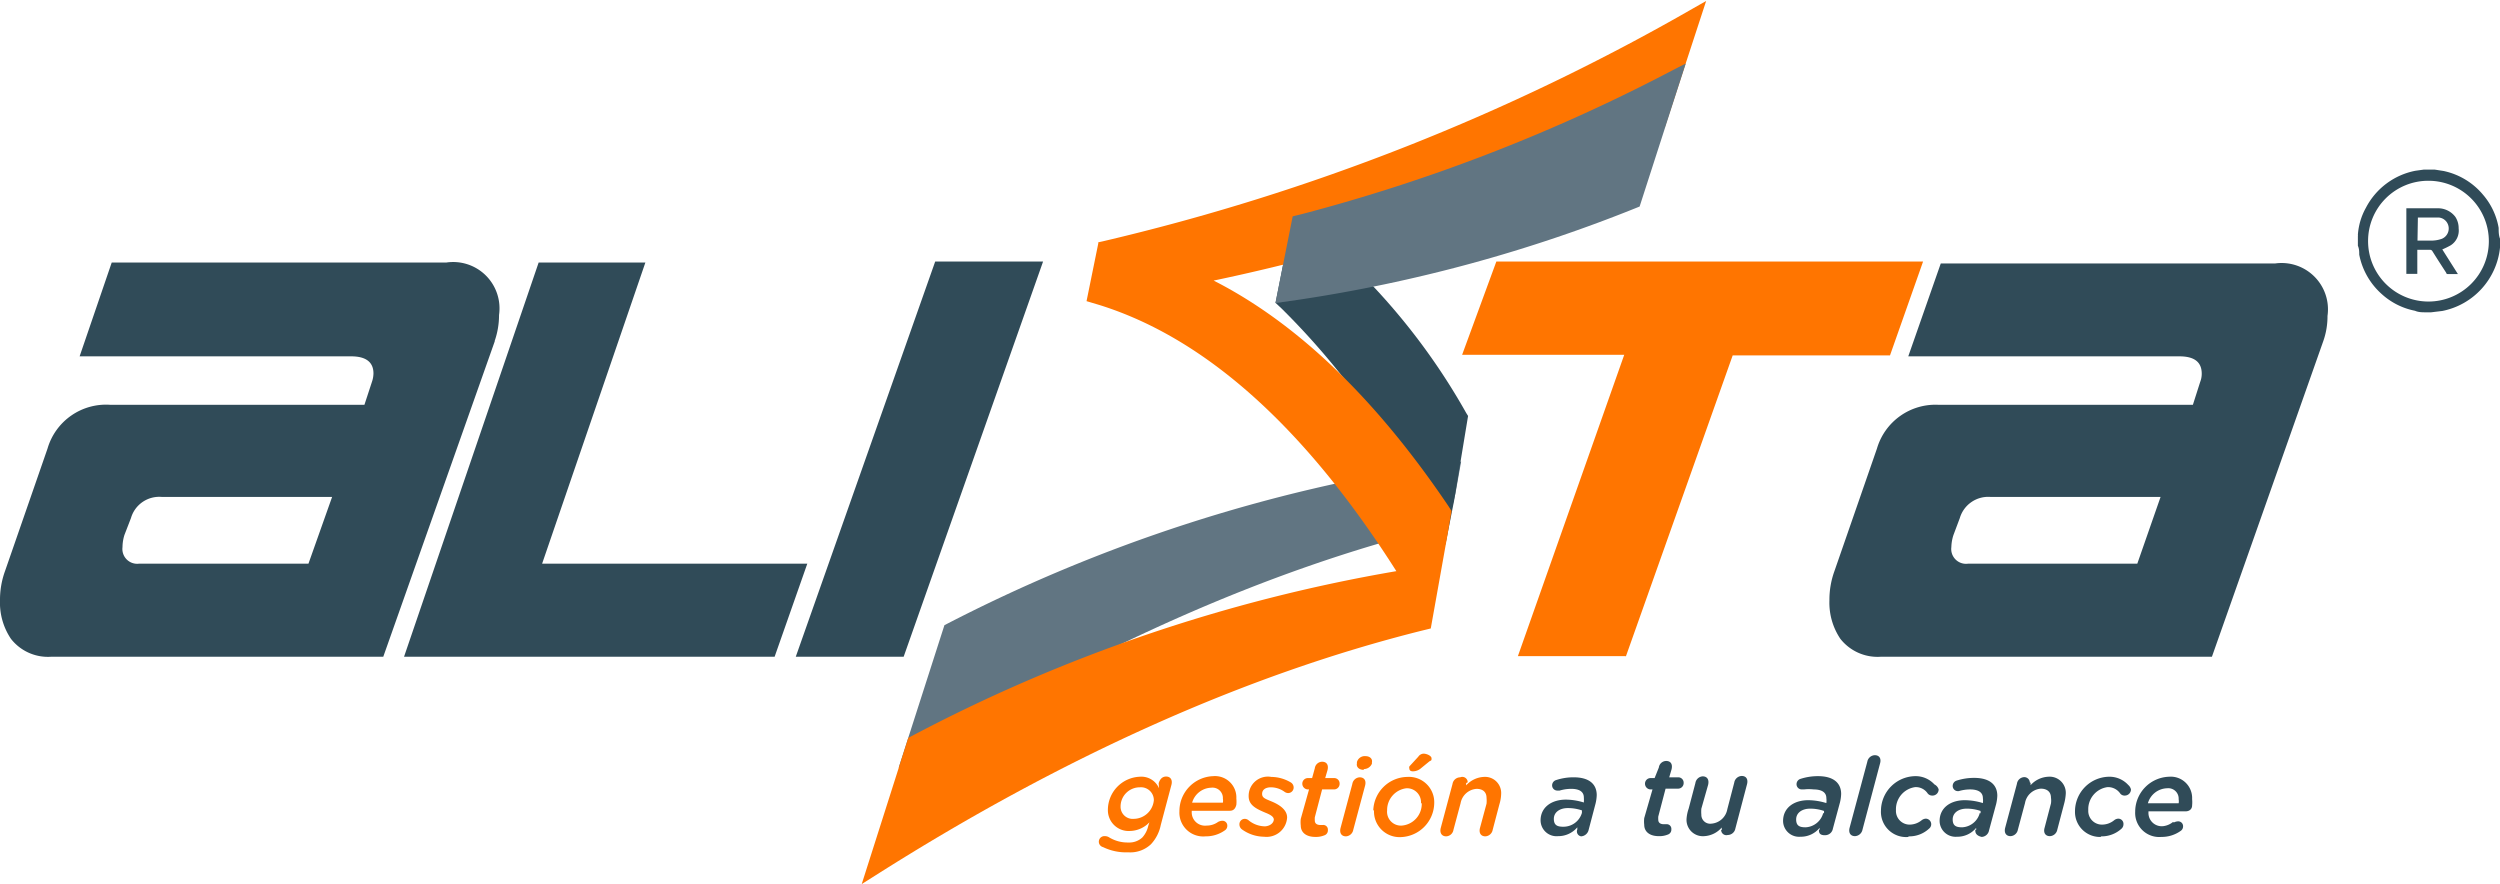 <svg id="Capa_2" data-name="Capa 2" xmlns="http://www.w3.org/2000/svg" viewBox="0 0 130 45.97"><defs><style>.cls-1{fill:#ff7500;}.cls-2{fill:#617582;}.cls-3{fill:#304b58;}</style></defs><title>logo_alissta</title><path class="cls-1" d="M97.73,43.07l-5.61,0,5.53-15.67H89.22L91,22.55h22.19l-1.72,4.88h-8.18L97.73,43.1Z" transform="translate(-13.19 -8.95)"/><path class="cls-2" d="M88.12,33.09A82.35,82.35,0,0,0,62.3,41.46l-2.38,7.41c9.71-6.09,19.16-10.3,28.09-12.5l.47-.11.39-1.63.3-1.68Z" transform="translate(-13.19 -8.95)"/><path class="cls-3" d="M87.29,35.3A38.88,38.88,0,0,0,79.84,25l-.32-.3.91-4.61,1,.79a33.71,33.71,0,0,1,8,9.54l.1.16L88.8,35l-.45,2.28Z" transform="translate(-13.19 -8.95)"/><path class="cls-1" d="M101.91,9l-.65.37A113.56,113.56,0,0,1,70.53,21.5l-.23.05v.06h0l-.61,3,.67.2c5.51,1.72,10.7,6.37,15.44,13.84a84.31,84.31,0,0,0-25.38,8.67L58,54.92l.7-.44C68.51,48.25,78.09,44,87.14,41.74l.45-.11,0,0,.87-4.87.21-1.24-.16-.25c-3.78-5.6-7.87-9.52-12.21-11.73a102.07,102.07,0,0,0,23.47-8Z" transform="translate(-13.19 -8.95)"/><path class="cls-2" d="M100.85,12.25l-.66.34A91.18,91.18,0,0,1,80.9,20.08l-.49.12-.9,4.51,1.12-.16a77.76,77.76,0,0,0,17.82-4.86Z" transform="translate(-13.19 -8.95)"/><path class="cls-3" d="M134,26.69,128.21,43.1H111a2.46,2.46,0,0,1-2.11-.93,3.36,3.36,0,0,1-.57-2,4.37,4.37,0,0,1,.26-1.52l2.21-6.37A3.17,3.17,0,0,1,114,30h13.22l.38-1.19a1.16,1.16,0,0,0,.08-.43c0-.6-.38-.9-1.16-.9H112.42l1.69-4.83H131.5a2.41,2.41,0,0,1,2.72,2.73A3.85,3.85,0,0,1,134,26.69Zm-8.46,8.1h-8.85a1.54,1.54,0,0,0-1.59,1.1l-.33.88a2.2,2.2,0,0,0-.11.63.77.77,0,0,0,.88.86h8.79Zm-86.62-8.1L33.12,43.1H15.86a2.44,2.44,0,0,1-2.1-.93,3.36,3.36,0,0,1-.57-2,4.37,4.37,0,0,1,.26-1.52l2.21-6.37A3.17,3.17,0,0,1,18.93,30H32.14l.39-1.19a1.41,1.41,0,0,0,.08-.44c0-.59-.39-.89-1.16-.89H17.33L19,22.6H36.41a2.41,2.41,0,0,1,2.73,2.73A4.09,4.09,0,0,1,38.91,26.69Zm-8.46,8.1H21.6A1.53,1.53,0,0,0,20,35.89l-.34.88a2.16,2.16,0,0,0-.1.63.77.77,0,0,0,.87.86h8.8Zm24.71,3.47-1.7,4.84H34.2l7-20.5h5.55L41.38,38.26ZM67.43,22.55,60.18,43.1H54.57l7.25-20.55Z" transform="translate(-13.19 -8.95)"/><path class="cls-1" d="M73.44,49.68c.06-.19.17-.35.39-.35s.35.17.27.45l-.55,2.07a2.05,2.05,0,0,1-.51,1,1.56,1.56,0,0,1-1.18.42A2.73,2.73,0,0,1,70.55,53a.29.29,0,0,1,.1-.57.39.39,0,0,1,.21.06,1.84,1.84,0,0,0,1,.27,1,1,0,0,0,.73-.26,1.31,1.31,0,0,0,.31-.61l.06-.18a1.43,1.43,0,0,1-1,.45,1.08,1.08,0,0,1-1.16-1.08,1.73,1.73,0,0,1,1.66-1.74,1,1,0,0,1,1,.6Zm-.25.88a.67.67,0,0,0-.73-.67,1,1,0,0,0-1,1,.63.63,0,0,0,.69.64A1.06,1.06,0,0,0,73.19,50.56Zm3.34,1.13a.51.51,0,0,1,.22-.06.25.25,0,0,1,.26.26.28.28,0,0,1-.13.24,1.69,1.69,0,0,1-1,.31,1.24,1.24,0,0,1-1.36-1.31,1.82,1.82,0,0,1,1.76-1.82,1.11,1.11,0,0,1,1.2,1.16,1.69,1.69,0,0,1,0,.33c-.05.2-.15.31-.34.31H75.16v.06a.69.69,0,0,0,.77.71A1,1,0,0,0,76.53,51.69Zm.25-1a.58.58,0,0,0,0-.21.54.54,0,0,0-.6-.57,1.07,1.07,0,0,0-1,.78Zm2.65.89c0-.15-.14-.25-.44-.37-.5-.21-.87-.4-.87-.86a1,1,0,0,1,1.18-1,2,2,0,0,1,1,.28.31.31,0,0,1,.16.26.29.29,0,0,1-.29.3.34.34,0,0,1-.19-.07,1.22,1.22,0,0,0-.7-.23c-.3,0-.46.14-.46.34s.14.25.48.39.82.4.82.84a1.07,1.07,0,0,1-1.2,1,2,2,0,0,1-1.16-.39.32.32,0,0,1-.12-.25.28.28,0,0,1,.27-.29.32.32,0,0,1,.2.07,1.36,1.36,0,0,0,.87.32C79.22,51.9,79.43,51.76,79.43,51.54Zm2.13-2.68a.39.39,0,0,1,.38-.34c.23,0,.35.16.28.44l-.12.41h.46a.28.28,0,0,1,.29.29.29.29,0,0,1-.29.3h-.62l-.38,1.45a1.22,1.22,0,0,0,0,.17c0,.15.11.23.29.23h.12a.24.24,0,0,1,.27.26.27.27,0,0,1-.19.28,1.14,1.14,0,0,1-.46.08c-.49,0-.76-.24-.76-.59a1.48,1.48,0,0,1,0-.35L81.26,50h-.08a.3.3,0,0,1-.27-.3.29.29,0,0,1,.29-.29h.22Zm2,3.2a.41.41,0,0,1-.38.34c-.23,0-.35-.17-.28-.44l.61-2.28a.41.41,0,0,1,.38-.35c.24,0,.36.17.28.45Zm.53-3.12c-.22,0-.38-.14-.34-.33l0-.07a.42.42,0,0,1,.45-.31c.22,0,.37.14.33.32v.07A.45.45,0,0,1,84.13,48.94Zm.51,2.13a1.8,1.8,0,0,1,1.76-1.76,1.32,1.32,0,0,1,1.41,1.37,1.8,1.8,0,0,1-1.75,1.76A1.33,1.33,0,0,1,84.64,51.07Zm2.48-.37a.73.73,0,0,0-.76-.8,1.14,1.14,0,0,0-1,1.15.72.72,0,0,0,.77.79A1.13,1.13,0,0,0,87.12,50.7Zm0-1.84a.65.65,0,0,1-.42.16c-.11,0-.18-.05-.18-.13a.17.17,0,0,1,0-.13l.46-.5a.35.35,0,0,1,.27-.16c.18,0,.42.12.42.24s0,.1-.11.16Zm2.35.77,0,.12a1.32,1.32,0,0,1,.91-.44.84.84,0,0,1,.91.89,2,2,0,0,1-.09.53l-.35,1.33a.41.41,0,0,1-.38.34c-.23,0-.35-.17-.28-.44l.34-1.26a1.54,1.54,0,0,0,0-.3c0-.3-.19-.47-.52-.47a.91.91,0,0,0-.83.75l-.37,1.38a.4.4,0,0,1-.38.34c-.22,0-.35-.17-.28-.44l.61-2.28a.41.41,0,0,1,.4-.35A.28.28,0,0,1,89.51,49.63Z" transform="translate(-13.19 -8.95)"/><path class="cls-3" d="M95.21,52.08l0-.11a1.29,1.29,0,0,1-1,.46.83.83,0,0,1-.91-.82c0-.68.57-1.08,1.32-1.08a3.23,3.23,0,0,1,.93.15l0,0a1.86,1.86,0,0,0,0-.26c0-.27-.19-.45-.66-.45a2.11,2.11,0,0,0-.6.09h-.11a.27.27,0,0,1-.28-.28.29.29,0,0,1,.22-.27,2.88,2.88,0,0,1,.9-.14c.79,0,1.2.34,1.2.93a2.12,2.12,0,0,1-.06.43l-.36,1.37a.43.43,0,0,1-.39.34A.26.26,0,0,1,95.21,52.08Zm.24-.86,0-.13a2.28,2.28,0,0,0-.73-.12c-.43,0-.73.22-.73.56s.19.41.49.41A1,1,0,0,0,95.45,51.22Zm4-2.36a.39.39,0,0,1,.38-.34c.23,0,.35.16.28.44l-.12.41h.46a.28.28,0,0,1,.29.29.29.29,0,0,1-.29.3H99.8l-.38,1.45a1.22,1.22,0,0,0,0,.17c0,.15.11.23.29.23h.12a.24.24,0,0,1,.27.26.27.27,0,0,1-.19.28,1.14,1.14,0,0,1-.46.08c-.49,0-.76-.24-.76-.59a1.48,1.48,0,0,1,0-.35L99.12,50H99a.3.3,0,0,1-.27-.3.29.29,0,0,1,.29-.29h.21Zm3.27,3.25,0-.13a1.29,1.29,0,0,1-.91.45.85.85,0,0,1-.92-.9A2.07,2.07,0,0,1,101,51l.35-1.33a.41.41,0,0,1,.38-.35c.23,0,.35.17.28.45L101.66,51a1.76,1.76,0,0,0,0,.31.46.46,0,0,0,.52.47.91.91,0,0,0,.83-.75l.36-1.38a.41.41,0,0,1,.39-.35c.23,0,.35.17.27.45l-.6,2.28a.41.41,0,0,1-.4.34A.27.27,0,0,1,102.69,52.11Zm5.09,0,0-.11a1.26,1.26,0,0,1-1,.46.83.83,0,0,1-.9-.82c0-.68.56-1.08,1.31-1.08a3.25,3.25,0,0,1,.94.15v0a1,1,0,0,0,0-.26c0-.27-.2-.45-.67-.45A2.09,2.09,0,0,0,107,50h-.12a.27.27,0,0,1-.27-.28.29.29,0,0,1,.21-.27,2.94,2.94,0,0,1,.91-.14c.78,0,1.2.34,1.2.93a2.12,2.12,0,0,1-.06.43l-.37,1.37a.41.41,0,0,1-.38.34C107.8,52.4,107.76,52.23,107.78,52.08Zm.23-.86,0-.13a2.17,2.17,0,0,0-.72-.12c-.43,0-.73.22-.73.56s.19.41.49.41A1,1,0,0,0,108,51.22Zm2,.84a.42.42,0,0,1-.39.34c-.23,0-.35-.17-.28-.44l.92-3.43a.41.41,0,0,1,.39-.34c.23,0,.35.17.27.44Zm2.41.38A1.31,1.31,0,0,1,111,51.1a1.81,1.81,0,0,1,1.78-1.79,1.32,1.32,0,0,1,1,.43A.43.43,0,0,1,114,50a.32.32,0,0,1-.33.32.3.3,0,0,1-.24-.11.74.74,0,0,0-.65-.33,1.16,1.16,0,0,0-1,1.2.71.71,0,0,0,.71.75,1,1,0,0,0,.63-.23.39.39,0,0,1,.21-.08.29.29,0,0,1,.17.52A1.51,1.51,0,0,1,112.41,52.44Zm3.5-.36,0-.11a1.26,1.26,0,0,1-1,.46.83.83,0,0,1-.9-.82c0-.68.56-1.08,1.31-1.08a3.25,3.25,0,0,1,.94.15v0a1,1,0,0,0,0-.26c0-.27-.2-.45-.67-.45a2.09,2.09,0,0,0-.59.09H115a.27.27,0,0,1-.27-.28.29.29,0,0,1,.21-.27,2.94,2.94,0,0,1,.91-.14c.78,0,1.2.34,1.2.93a2.12,2.12,0,0,1-.06.43l-.37,1.37a.41.41,0,0,1-.38.34C115.93,52.4,115.89,52.23,115.91,52.08Zm.23-.86,0-.13a2.17,2.17,0,0,0-.72-.12c-.43,0-.73.22-.73.56s.19.41.49.41A1,1,0,0,0,116.14,51.22Zm2.6-1.59,0,.12a1.32,1.32,0,0,1,.92-.44.84.84,0,0,1,.91.89,2.56,2.56,0,0,1-.09.53l-.35,1.33a.41.41,0,0,1-.39.34c-.22,0-.35-.17-.27-.44l.33-1.26a1,1,0,0,0,0-.3c0-.3-.2-.47-.53-.47a.91.91,0,0,0-.82.75l-.37,1.38a.41.41,0,0,1-.38.34c-.23,0-.35-.17-.28-.44l.61-2.28a.4.4,0,0,1,.39-.35A.29.29,0,0,1,118.74,49.63Zm3.68,2.81a1.3,1.3,0,0,1-1.37-1.34,1.8,1.8,0,0,1,1.77-1.79,1.32,1.32,0,0,1,1,.43A.43.43,0,0,1,124,50a.32.32,0,0,1-.32.32.28.28,0,0,1-.24-.11.77.77,0,0,0-.66-.33,1.16,1.16,0,0,0-1,1.2.71.71,0,0,0,.71.75,1,1,0,0,0,.64-.23.36.36,0,0,1,.21-.08.27.27,0,0,1,.27.29.31.31,0,0,1-.1.23A1.53,1.53,0,0,1,122.42,52.44Zm3.77-.75a.51.51,0,0,1,.22-.06.25.25,0,0,1,.26.26.28.28,0,0,1-.13.24,1.69,1.69,0,0,1-1,.31,1.25,1.25,0,0,1-1.36-1.31,1.82,1.82,0,0,1,1.76-1.82,1.11,1.11,0,0,1,1.2,1.16,1.69,1.69,0,0,1,0,.33c0,.2-.15.31-.34.31h-1.93v.06a.69.69,0,0,0,.77.71A1,1,0,0,0,126.19,51.69Zm.25-1a.58.58,0,0,0,0-.21.54.54,0,0,0-.6-.57,1.07,1.07,0,0,0-1,.78Z" transform="translate(-13.19 -8.95)"/><path id="_8Ojcbv.tif" data-name="8Ojcbv.tif" class="cls-3" d="M139.22,17.77h.5l.08,0,.45.07a3.65,3.65,0,0,1,2.06,1.24,3.56,3.56,0,0,1,.81,1.72c0,.18,0,.38.07.56v.2c0,.09,0,.18,0,.27a3.75,3.75,0,0,1-3,3.29l-.58.07h-.28c-.19,0-.38,0-.56-.08a3.6,3.6,0,0,1-1.72-.86,3.68,3.68,0,0,1-1.18-2.06c0-.15,0-.3-.07-.46v-.5a.19.19,0,0,0,0-.07,3.34,3.34,0,0,1,.42-1.41,3.69,3.69,0,0,1,2.57-1.92Zm-2.89,3.71a3.14,3.14,0,1,0,3.15-3.13A3.13,3.13,0,0,0,136.33,21.48Zm3.86.44L141,23.2h-.54s-.06,0-.07-.07c-.24-.37-.48-.74-.71-1.11a.14.14,0,0,0-.14-.08h-.65v1.25h-.57V19.78h0c.55,0,1.1,0,1.66,0a1.13,1.13,0,0,1,.89.45,1.07,1.07,0,0,1,.17.6.91.91,0,0,1-.42.88A4.34,4.34,0,0,1,140.19,21.92Zm-1.29-.46h.64a1.64,1.64,0,0,0,.62-.09.58.58,0,0,0,.26-.87.56.56,0,0,0-.44-.24c-.34,0-.68,0-1,0h-.06Z" transform="translate(-13.19 -8.95)"/></svg>